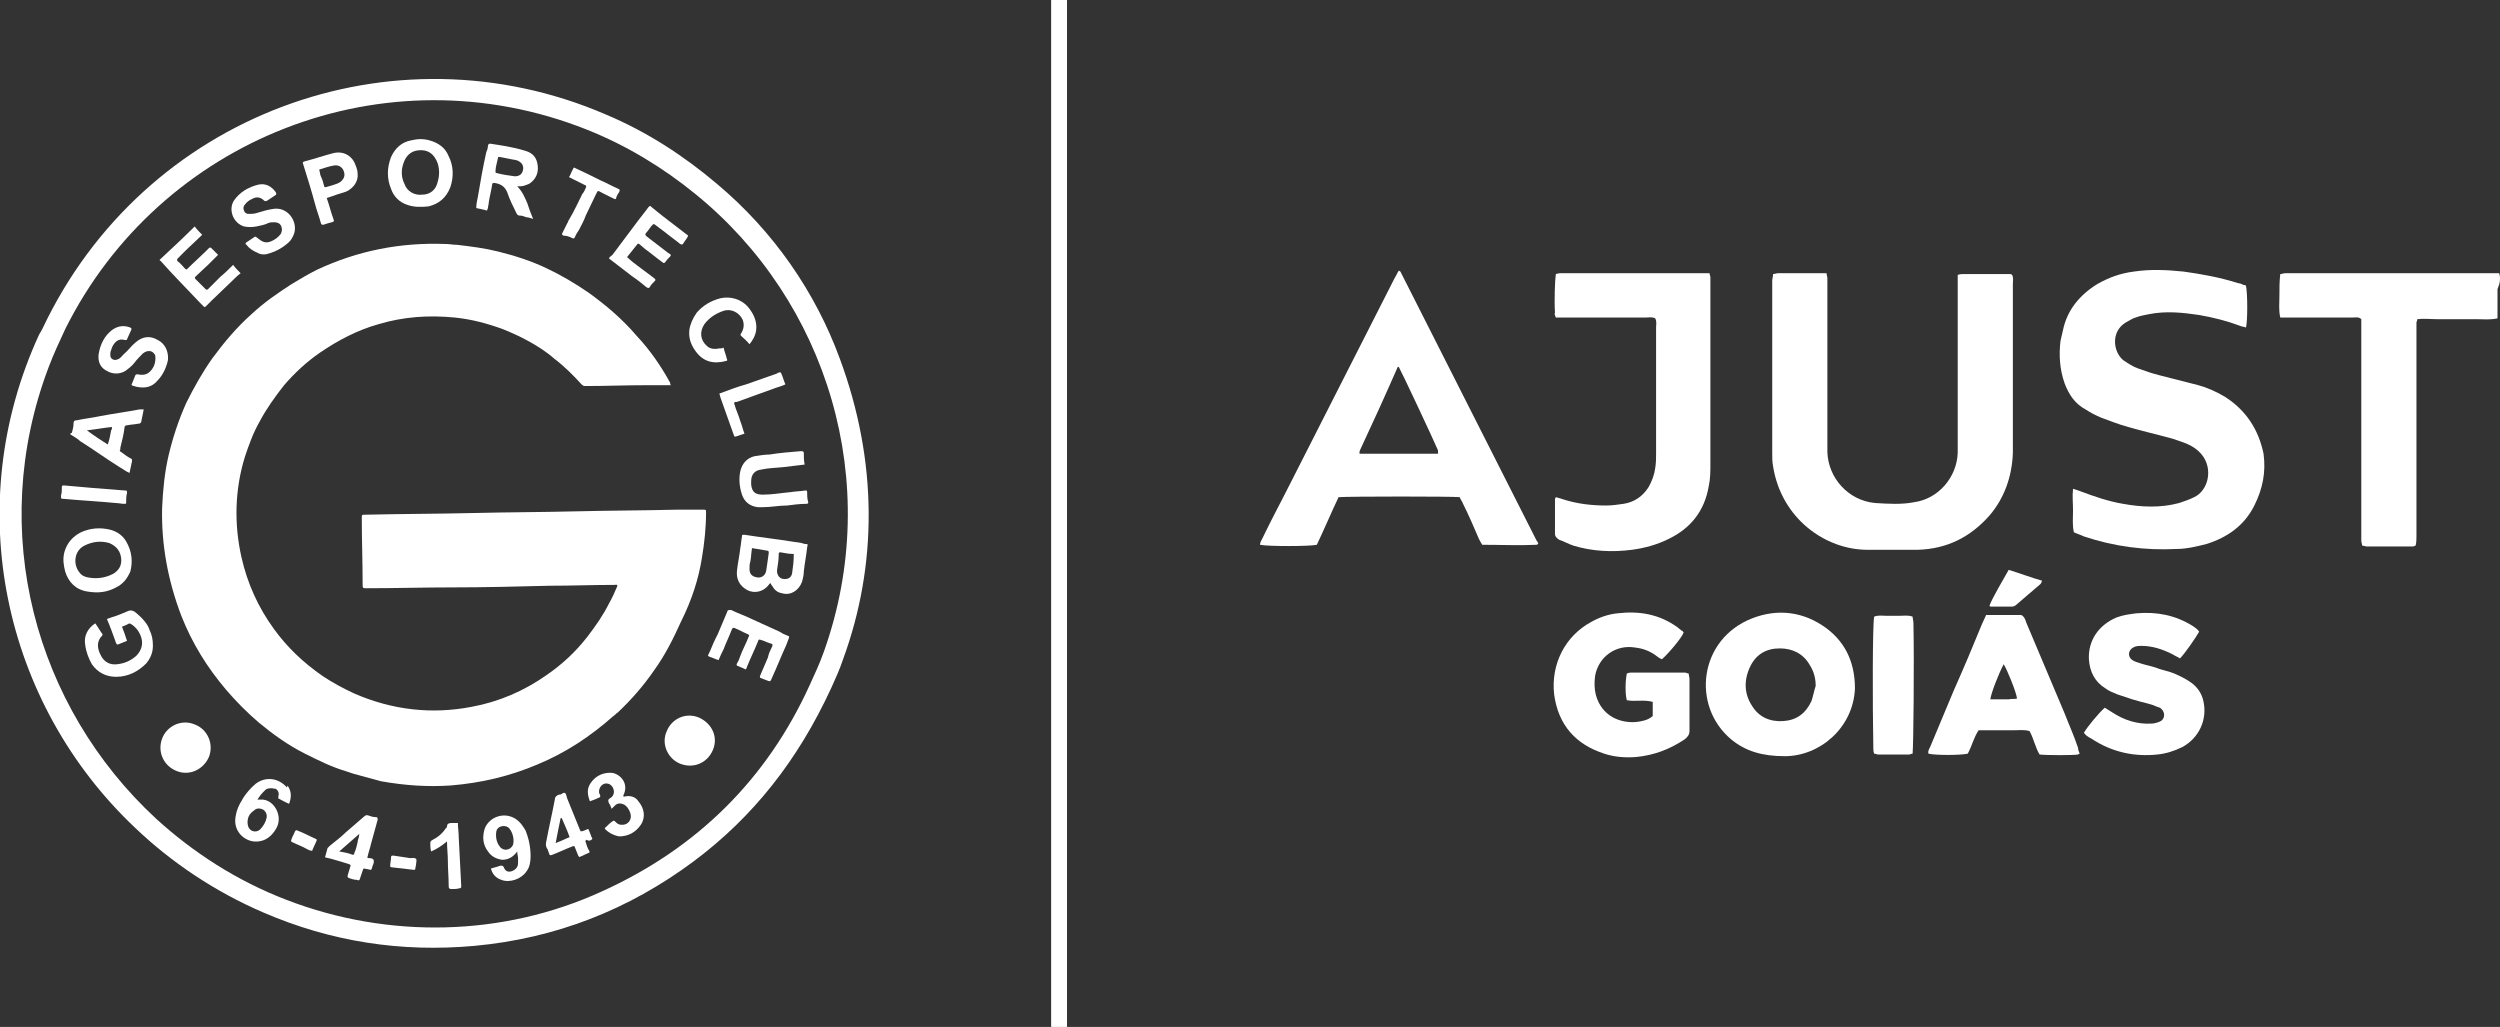 <?xml version="1.0" encoding="utf-8"?>
<!-- Generator: Adobe Illustrator 25.2.1, SVG Export Plug-In . SVG Version: 6.00 Build 0)  -->
<svg version="1.1" id="Camada_1" xmlns="http://www.w3.org/2000/svg" xmlns:xlink="http://www.w3.org/1999/xlink" x="0px" y="0px"
	 viewBox="0 0 299.2 122.9" style="enable-background:new 0 0 299.2 122.9;" xml:space="preserve">
<rect x="0" y="0" width="299.2" height="122.9" fill="#333333" stroke="none"/>
<style type="text/css">
	.st0{fill:#00FE92;}
	.st1{fill:#FFFFFF;}
	.st2{fill-rule:evenodd;clip-rule:evenodd;fill:#FFFFFF;}
</style>
<g>
	<path class="st1" d="M240.9,54.2c0-1.8,0-3.6,0-5.3c0-5,0-9.9,0-14.9c0-0.4,0.1-0.8-0.1-1.1c-0.1-0.1-0.2-0.1-0.2-0.1
		c-1.9,0-3.8,0-5.6,0c-0.2,0-0.4,0-0.7,0.1c0,0.5,0,0.9,0,1.2V53c0,0.4,0,0.8,0,1.2c-0.1,2.9-2.3,5.5-5.2,5.9
		c-1.5,0.3-3.1,0.2-4.7,0.1c-3.2-0.3-5.6-3-5.7-6.1c0-0.4,0-0.8,0-1.2V34.4c0-0.4,0-0.7,0-1.1c0-0.2-0.1-0.4-0.1-0.6
		c-0.2,0-0.4,0-0.5,0c-1.8,0-3.6,0-5.3,0c-0.2,0-0.4,0.1-0.6,0.1c0,0.3-0.1,0.6-0.1,0.8c0,6.8,0,13.7,0,20.5c0,0.6,0,1.2,0.1,1.7
		c1,6.3,6.3,10,11.3,10c2,0,4,0,6,0c3.5-0.1,6.3-1.5,8.6-4.1C239.9,59.6,240.8,57,240.9,54.2z"/>
	<path class="st1" d="M266.3,47.5c-1-0.6-2.1-1.1-3.2-1.4c-1.6-0.4-3.1-0.8-4.7-1.2c-0.8-0.2-1.7-0.5-2.5-0.8
		c-0.6-0.2-1.2-0.6-1.8-1c-1.2-1-1.5-3.4,0.3-4.5c0.4-0.2,0.8-0.5,1.2-0.6c0.5-0.2,1.1-0.3,1.6-0.4c2-0.4,4-0.2,6,0.1
		c1.7,0.3,3.3,0.7,4.9,1.3c0.2,0.1,0.5,0.1,0.7,0.2c0.2-0.8,0.2-4,0-5c-0.1-0.1-0.2-0.1-0.3-0.1c-0.2-0.1-0.4-0.2-0.6-0.2
		c-2.2-0.7-4.4-1.1-6.6-1.4c-2-0.2-3.9-0.3-5.9,0c-1.6,0.2-3,0.7-4.4,1.5c-2.1,1.3-3.6,3.1-4.1,5.5c-0.1,0.4-0.2,0.9-0.3,1.3
		c-0.2,1.7-0.1,3.4,0.5,5.1c0.5,1.3,1.2,2.4,2.5,3.1c0.6,0.4,1.2,0.7,1.9,1c1.1,0.4,2.1,0.8,3.2,1.1c1.7,0.5,3.5,0.9,5.3,1.4
		c0.6,0.2,1.2,0.4,1.7,0.6c0.7,0.3,1.3,0.7,1.8,1.3c1.4,1.7,0.8,4.3-0.9,5.1c-0.6,0.3-1.2,0.5-1.8,0.7c-2.2,0.6-4.5,0.5-6.7,0.1
		c-1.8-0.3-3.5-0.9-5.1-1.5c-0.3-0.1-0.5-0.2-0.9-0.3c-0.1,0.9,0,1.8,0,2.6c0,0.9-0.1,1.7,0.1,2.6c0.4,0.2,0.8,0.3,1.2,0.5
		c3.6,1.2,7.3,1.7,11.1,1.5c1.2,0,2.4-0.3,3.6-0.6c2.5-0.8,4.5-2.2,5.7-4.6c1-2,1.4-4,1.1-6.2C270.3,51.4,268.8,49.1,266.3,47.5z"/>
	<path class="st1" d="M167.6,32.5c0,0-0.1-0.1-0.2-0.1c-0.2,0.3-0.3,0.6-0.5,0.9c-4.1,8.1-8.3,16.3-12.4,24.4
		c-1.1,2.2-2.3,4.4-3.4,6.7c-0.1,0.2-0.3,0.5-0.3,0.8c0.9,0.2,5.9,0.2,6.8,0c0.9-1.9,1.7-3.8,2.6-5.7c1.4-0.1,13.7-0.1,14.5,0
		c0.1,0.3,0.3,0.5,0.4,0.8c0.7,1.4,1.3,2.8,1.9,4.2c0.1,0.2,0.2,0.4,0.4,0.7c2.2,0,4.4,0.1,6.5,0c0.1,0,0.1-0.1,0.2-0.1
		c0-0.1-0.1-0.3-0.2-0.4C178.5,54,173,43.2,167.6,32.5z M162.7,54.3c0-0.2,0-0.3,0.1-0.5c1.5-3.2,3-6.5,4.4-9.7
		c0-0.1,0.1-0.2,0.2-0.2c0.3,0.5,4.2,8.8,4.7,10c0,0.1,0,0.2,0,0.4H162.7z"/>
	<path class="st1" d="M186.2,38c0.4,0,0.7,0,1.1,0c3.2,0,6.5,0,9.7,0c0.3,0,0.7-0.1,1.1,0.1c0.2,0.4,0.1,0.8,0.1,1.1
		c0,5,0,10,0,15.1c0,0.5,0,1.1-0.1,1.7c-0.1,0.8-0.4,1.6-0.8,2.3c-0.7,1.1-1.7,1.8-3,2c-0.7,0.1-1.4,0.2-2.1,0.2
		c-1.7,0-3.4-0.2-5-0.7c-0.3-0.1-0.6-0.2-1-0.3c-0.1,0.2-0.1,0.2-0.1,0.3c0,1.4,0,2.7,0,4.1c0,0.3,0.2,0.5,0.5,0.7
		c0.6,0.2,1.1,0.5,1.7,0.7c2.3,0.7,4.7,0.8,7,0.5c1.5-0.2,3-0.6,4.4-1.3c2.7-1.3,4.3-3.4,4.8-6.3c0.2-0.9,0.2-1.8,0.2-2.7
		c0-7.2,0-14.3,0-21.5c0-0.3,0-0.5,0-0.8c0-0.2-0.1-0.3-0.1-0.5c-0.4,0-0.8,0-1.2,0h-15.5c-0.4,0-0.8,0-1.2,0
		c-0.2,0-0.4,0.1-0.5,0.1c-0.1,0.7-0.2,3.1-0.1,4.6C186,37.6,186.1,37.7,186.2,38z"/>
	<path class="st1" d="M299.1,32.7c-0.4,0-0.8,0-1.2,0h-23.7c-0.2,0-0.5,0-0.7,0c-0.2,0-0.4,0.1-0.6,0.1c-0.1,0.9-0.1,1.7-0.1,2.6
		c0,0.9-0.1,1.7,0.1,2.6c0.4,0,0.7,0,1.1,0c2.5,0,5.1,0,7.6,0c0.3,0,0.7-0.1,1,0.2c0,0.4,0,0.8,0,1.2c0,8.1,0,16.2,0,24.3
		c0,0.3,0,0.6,0,1c0,0.2,0.1,0.4,0.1,0.6c0.2,0,0.4,0.1,0.5,0.1c1.9,0,3.8,0,5.6,0c0.1,0,0.2-0.1,0.3-0.1c0.1-0.4,0.1-0.8,0.1-1.1
		c0-8.2,0-16.4,0-24.6c0-0.3,0-0.6,0-1c0-0.1,0.1-0.2,0.1-0.4c0.8-0.1,1.6,0,2.4,0c0.8,0,1.6,0,2.3,0c0.8,0,1.6,0,2.4,0
		c0.8,0,1.6,0.1,2.5-0.1c0-0.7,0-1.2,0-1.8c0-0.6,0-1.1,0-1.7C299.2,33.9,299.3,33.3,299.1,32.7z"/>
	<path class="st1" d="M218.6,75.2c-2.7-2-5.8-2.4-8.9-1.2c-6.4,2.5-7.3,10.5-2.5,14.5c1.7,1.4,3.7,2,6.4,2c4.2,0,8.2-3.4,8.4-8.1
		C222,79.5,221,77,218.6,75.2z M216.8,83.9c-0.7,1.5-1.8,2.3-3.4,2.4c-1.6,0.1-2.9-0.5-3.7-1.8c-1-1.5-1-3.2-0.2-4.8
		c0.7-1.4,1.9-2.1,3.5-2.1c1.5,0,2.8,0.6,3.6,2c0.5,0.8,0.7,1.6,0.7,2.5C217.1,82.7,217,83.3,216.8,83.9z"/>
	<path class="st1" d="M202.1,80.6c-0.2,0-0.3-0.1-0.4-0.1c-2.2,0-4.4,0-6.6,0c-0.2,0-0.3,0.1-0.4,0.1c-0.2,1-0.2,2.5,0,3.2
		c1,0.2,2-0.1,3.1,0.2v1.7c-0.6,0.5-1.2,0.6-1.9,0.7c-2,0.2-4.2-0.7-4.9-3.2c-0.2-0.8-0.2-1.5-0.1-2.3c0.4-2.3,2.5-3.8,4.8-3.4
		c0.9,0.1,1.7,0.4,2.4,0.9c0.3,0.2,0.5,0.4,0.8,0.5c0.8-0.7,2.4-2.6,2.6-3.2c-0.1-0.1-0.1-0.2-0.2-0.2c-0.1-0.1-0.3-0.2-0.5-0.4
		c-2.2-1.6-4.6-2-7.2-1.7c-1.1,0.1-2.2,0.5-3.1,1c-3.2,1.7-4.9,5.1-4.5,8.7c0.5,3.7,2.6,6,6,7.1c1.2,0.4,2.5,0.5,3.8,0.4
		c2.1-0.2,4-0.9,5.8-2.1c0.4-0.3,0.6-0.6,0.6-1c0-2.1,0-4.1,0-6.2C202.2,81,202.1,80.8,202.1,80.6z"/>
	<path class="st1" d="M247.1,85.4c-1.5-3.6-3.1-7.3-4.6-10.9c-0.1-0.3-0.2-0.7-0.6-0.9c-1.4,0-2.8,0-4.2,0c-0.2,0.4-0.3,0.7-0.5,1.1
		c-1.1,2.7-2.2,5.3-3.4,8c-0.9,2.2-1.9,4.5-2.8,6.7c-0.1,0.2-0.3,0.5-0.2,0.8c0.8,0.2,3.8,0.2,4.7,0c0.5-0.9,0.7-1.9,1.3-2.8
		c0.7,0,1.3,0,2,0c0.7,0,1.4,0,2.1,0c0.7,0,1.4-0.1,2,0.1c0.5,0.9,0.7,2,1.2,2.8c0.9,0.1,4,0.1,4.6,0c0,0,0.1-0.1,0.2-0.1
		c-0.1-0.2-0.2-0.5-0.2-0.7C248.2,88,247.6,86.7,247.1,85.4z M240.4,83.7c-0.4,0-0.7,0-1.1,0h-1.1c0.1-0.8,1.1-3.3,1.6-4.2
		c0.4,0.6,1.5,3.3,1.6,4.1C241.1,83.7,240.7,83.6,240.4,83.7z"/>
	<path class="st1" d="M262.1,81.6c-0.6-0.4-1.2-0.7-1.9-1c-0.7-0.3-1.5-0.4-2.2-0.7c-0.6-0.2-1.2-0.3-1.8-0.5
		c-0.3-0.1-0.7-0.2-1-0.4c-0.6-0.4-0.5-1.2,0.1-1.5c0.3-0.2,0.7-0.2,1-0.2c1.3,0,2.5,0.4,3.7,1c0.3,0.2,0.6,0.3,0.9,0.5
		c0.6-0.6,1.9-2.5,2.3-3.2c-0.2-0.3-0.5-0.5-0.8-0.7c-2.1-1.3-4.3-1.7-6.7-1.5c-0.8,0.1-1.6,0.2-2.4,0.5c-2.1,0.9-3.4,2.7-3.3,5
		c0.1,1.5,0.7,2.7,2,3.5c0.4,0.3,0.9,0.5,1.4,0.7c0.6,0.2,1.2,0.4,1.8,0.6c0.7,0.2,1.4,0.4,2.2,0.6c0.4,0.1,0.7,0.3,1.1,0.4
		c0.3,0.2,0.5,0.5,0.5,0.9c0,0.4-0.3,0.7-0.6,0.8c-0.3,0.1-0.6,0.2-0.9,0.2c-1.7,0.1-3.3-0.4-4.8-1.4c-0.3-0.2-0.5-0.3-0.8-0.5
		c-0.7,0.6-2.1,2.3-2.5,3c0.2,0.3,0.5,0.5,0.9,0.7c2.4,1.6,5.1,2.2,7.9,1.9c1-0.1,2-0.4,3-0.9c2-1.1,3-3.3,2.5-5.5
		C263.5,83,263,82.2,262.1,81.6z"/>
	<path class="st1" d="M228.9,73.8c-0.5-0.2-1.1-0.1-1.6-0.1c-0.5,0-1,0-1.5,0c-0.5,0-1-0.1-1.5,0.1c-0.2,1-0.2,10.4-0.1,15.7
		c0,0.2,0,0.4,0.1,0.7c0.2,0,0.3,0.1,0.5,0.1c1.2,0,2.5,0,3.7,0c0.1,0,0.2-0.1,0.4-0.1c0.1-0.9,0.2-10.9,0.1-15.6
		C229,74.3,228.9,74,228.9,73.8z"/>
	<path class="st1" d="M238.1,72.5c0,0,0.1,0.1,0.1,0.1c0.9,0,1.7,0,2.6,0c0.2,0,0.4-0.1,0.6-0.3c0.9-0.8,1.9-1.6,2.8-2.4
		c0.1-0.1,0.1-0.2,0.2-0.4c-1.4-0.4-2.7-0.9-4-1.3C239.9,69.1,238.3,71.8,238.1,72.5z"/>
	<path class="st1" d="M13.8,60.2c0.4,0,0.7,0.1,1.1,0.1c0.1,0,0.2,0,0.2-0.1c0-0.1,0-0.1,0-0.2c0-0.3,0-0.6,0.1-1
		c0-0.3,0-0.3-0.3-0.3c-1.3-0.1-2.6-0.2-3.8-0.3c-1.1-0.1-2.3-0.2-3.4-0.3c-0.3,0-0.3,0-0.3,0.3c0,0.3,0,0.6-0.1,0.9
		c0,0.4,0,0.4,0.3,0.4C9.7,59.9,11.8,60,13.8,60.2z"/>
	<path class="st1" d="M23.3,86.7c-1.7-0.7-3.4,0.3-3.9,1.7c-0.6,1.6,0.2,3.3,1.8,3.9c1.6,0.6,3.2-0.3,3.8-1.7
		C25.6,89.1,24.9,87.3,23.3,86.7z"/>
	<path class="st1" d="M18.9,40.7c-1-0.6-1.9-0.4-2.7,0.3c-0.5,0.4-0.9,1-1.4,1.4c-0.2,0.2-0.4,0.5-0.7,0.6c-0.4,0.2-0.9,0-0.9-0.5
		c0-0.2,0-0.4,0.1-0.6c0.1-0.4,0.3-0.8,0.7-1.1c0.3-0.2,0.6-0.2,1-0.1c0.1,0,0.2,0,0.2-0.1c0.2-0.4,0.3-0.7,0.5-1.1
		c0.1-0.2,0-0.2-0.1-0.3c-0.8-0.3-1.5-0.2-2.2,0.3c-0.9,0.7-1.4,1.7-1.6,2.9c-0.1,0.9,0.2,1.6,1,2c0.7,0.4,1.5,0.4,2.2,0
		c0.4-0.3,0.8-0.6,1.1-1c0.3-0.4,0.7-0.8,1-1.1c0.5-0.4,1.1-0.4,1.4,0.1c0.1,0.1,0.1,0.3,0.1,0.5c0,0.7-0.3,1.3-0.8,1.7
		c-0.4,0.3-0.9,0.3-1.3,0.2c-0.2,0-0.2,0-0.3,0.1c-0.1,0.2-0.1,0.3-0.2,0.5c0,0,0,0,0,0c-0.1,0.2-0.1,0.3-0.2,0.5
		c-0.1,0.2-0.1,0.2,0.2,0.3c0.1,0,0.3,0.1,0.4,0.1c1,0.2,1.8,0,2.4-0.7c0.7-0.7,1.1-1.6,1.3-2.5C20.2,42,19.7,41.1,18.9,40.7z"/>
	<path class="st1" d="M13.9,70.3c0.8-0.4,1.3-1,1.7-1.9c0.3-1.2,0.2-2.4-0.5-3.6c-0.4-0.7-1.1-1.2-1.9-1.4c-1.2-0.3-2.4-0.2-3.5,0.3
		c-1,0.5-1.7,1.3-2,2.4c-0.2,0.8-0.1,1.5,0.1,2.3c0.4,1.3,1.3,2.2,2.7,2.4C11.7,71,12.8,70.9,13.9,70.3z M9.5,68.5
		c-0.8-1-0.6-2.6,0.6-3.2c1-0.5,2-0.6,3-0.3c0.9,0.4,1.3,1,1.4,1.8c0.1,0.9-0.3,1.5-1,1.9c-1,0.5-2,0.6-3,0.4
		C10,69,9.7,68.8,9.5,68.5z"/>
	<path class="st1" d="M58.4,24.9c0-0.2,0.1-0.5,0.1-0.7c0.1-0.7,0.3-1.4,0.4-2.1c0-0.2,0.1-0.2,0.3-0.2c0.7,0.1,1.2,0.4,1.5,1.1
		c0.3,0.9,0.7,1.7,1.1,2.5c0.1,0.2,0.2,0.3,0.4,0.3c0.3,0,0.5,0.1,0.8,0.2c0.2,0,0.5,0.1,0.8,0.2c-0.3-0.7-0.5-1.3-0.7-1.9
		c-0.3-0.7-0.6-1.4-1.2-2c0.4,0,0.6,0,0.9-0.1c0.3-0.1,0.6-0.2,0.8-0.4c0.7-0.6,0.9-1.4,0.7-2.3c-0.2-0.9-0.8-1.3-1.6-1.5
		c-1.3-0.4-2.7-0.6-4-0.8c-0.2,0-0.2,0-0.3,0.2c0,0.3-0.1,0.6-0.2,0.8c-0.4,1.8-0.7,3.5-1,5.3c-0.1,0.5-0.2,0.9-0.2,1.4
		c0.5,0.1,0.9,0.2,1.3,0.3C58.3,25.1,58.3,25.1,58.4,24.9z M59.6,18.9c0-0.2,0.2-0.1,0.3-0.1c0.5,0.1,1,0.2,1.5,0.3
		c0.2,0,0.4,0.1,0.5,0.1c0.5,0.2,0.8,0.6,0.7,1.1c-0.1,0.6-0.5,0.8-1,0.8c-0.7-0.1-1.5-0.2-2.2-0.4c-0.1,0-0.1-0.1-0.1-0.2
		C59.3,20,59.5,19.4,59.6,18.9z"/>
	<path class="st1" d="M16.1,73.2c-0.2-0.1-0.4-0.2-0.7-0.1c-0.7,0.3-1.4,0.6-2.1,0.8c-0.2,0.1-0.4,0.1-0.5,0.2
		c0.4,0.9,0.7,1.8,1,2.6c0,0.1,0.1,0.2,0.1,0.3c0.1,0.1,0.1,0.2,0.3,0.1c0.3-0.1,0.7-0.3,1-0.4c-0.1-0.3-0.2-0.6-0.3-0.9
		c-0.1-0.3-0.2-0.5-0.3-0.8c0.3-0.1,0.5-0.2,0.7-0.3c0.1-0.1,0.3-0.1,0.4,0c0.5,0.3,0.9,0.8,1.1,1.3c0.4,0.9,0.2,1.8-0.5,2.5
		c-0.7,0.6-1.4,0.9-2.3,1c-0.9,0.1-1.6-0.3-2-1.2c-0.4-0.8-0.4-1.6,0.2-2.2c0.1-0.1,0.1-0.2,0-0.3c-0.3-0.4-0.5-0.8-0.8-1.2
		c-0.9,0.6-1.4,1.5-1.2,2.6c0.1,0.8,0.4,1.6,0.8,2.3c0.7,1,1.7,1.5,2.9,1.5c1.4,0,2.6-0.6,3.6-1.6c0.5-0.6,0.8-1.3,0.8-2.1
		c0-0.7-0.1-1.3-0.4-1.9C17.7,74.7,17,73.9,16.1,73.2z"/>
	<path class="st1" d="M73.1,31.1c0.9,0.7,1.7,1.3,2.6,2c0.6,0.4,1.1,0.8,1.7,1.3c0.2,0.1,0.3,0.1,0.4-0.1c0.1-0.2,0.3-0.4,0.5-0.6
		c0.2-0.2,0.2-0.2,0-0.4c-0.7-0.5-1.3-1-2-1.5c-0.4-0.3-0.8-0.6-1.1-0.9c-0.1-0.1-0.2-0.1-0.1-0.2c0.4-0.5,0.8-1,1.2-1.5
		c0.1-0.1,0.1,0,0.2,0c0.2,0.2,0.5,0.4,0.7,0.6c0.7,0.5,1.4,1.1,2.1,1.6c0.1,0.1,0.2,0.1,0.3,0c0.2-0.3,0.4-0.5,0.6-0.7
		c0.1-0.1,0.1-0.2,0-0.3c-0.1,0-0.1-0.1-0.2-0.1c-0.9-0.7-1.7-1.3-2.6-2c-0.2-0.2-0.2-0.2-0.1-0.4c0.3-0.3,0.5-0.7,0.8-1
		c0.1-0.1,0.2-0.1,0.3,0c0.4,0.3,0.8,0.6,1.2,0.9c0.6,0.5,1.2,0.9,1.8,1.4c0.2,0.1,0.3,0.1,0.4-0.1c0.1-0.2,0.3-0.4,0.4-0.6
		c0.2-0.3,0.2-0.3-0.1-0.5c-1.4-1.1-2.8-2.1-4.1-3.2c-0.2-0.2-0.2-0.2-0.4,0c-0.5,0.7-1.1,1.4-1.6,2.1c-0.9,1.2-1.8,2.4-2.7,3.6
		C72.8,30.9,72.8,30.9,73.1,31.1z"/>
	<path class="st1" d="M68.5,28.5c0.2,0.1,0.2,0,0.3-0.1c0.1-0.3,0.3-0.6,0.5-0.9c0.3-0.6,0.6-1.1,0.8-1.7c0.4-0.8,0.8-1.7,1.2-2.5
		c0.3-0.6,0.2-0.5,0.8-0.2c0.4,0.2,0.8,0.4,1.2,0.6c0.4,0.2,0.4,0.2,0.5-0.2c0.1-0.2,0.2-0.4,0.3-0.5c0.1-0.3,0.1-0.3-0.1-0.4
		c-0.7-0.3-1.4-0.7-2.1-1c-1-0.5-2-1-3.1-1.5c-0.1-0.1-0.2,0-0.2,0.1c-0.2,0.3-0.3,0.7-0.5,1c0.2,0.1,0.4,0.2,0.6,0.3
		c0.4,0.2,0.8,0.4,1.2,0.6c0.3,0.1,0.3,0.2,0.2,0.4c-0.1,0.2-0.2,0.5-0.4,0.7c-0.5,1-1,2.1-1.6,3.1c-0.1,0.1-0.1,0.3-0.2,0.4
		c-0.2,0.4-0.4,0.8-0.6,1.2c-0.1,0.1,0,0.2,0.1,0.3C67.8,28.2,68.1,28.3,68.5,28.5z"/>
	<path class="st1" d="M37.7,24.4c0.2,0.8,0.5,1.5,0.7,2.3c0.1,0.2,0.1,0.2,0.3,0.2c0.3-0.1,0.6-0.2,1-0.3c0.3-0.1,0.3-0.1,0.2-0.4
		c-0.3-0.8-0.5-1.7-0.8-2.5c0.3-0.1,0.6-0.2,0.9-0.3c0.5-0.2,1-0.3,1.5-0.5c0.8-0.4,1.4-1.2,1.3-2.1c0-0.5-0.2-0.9-0.4-1.4
		c-0.5-0.9-1.4-1.3-2.4-1.1c-1.2,0.3-2.3,0.7-3.5,1c-0.3,0.1-0.3,0.1-0.2,0.4C36.8,21.3,37.3,22.9,37.7,24.4z M40,19.8
		c0.6-0.1,1.1,0.3,1.2,0.9c0.1,0.4-0.1,0.8-0.5,1.1c-0.5,0.3-1.1,0.4-1.7,0.6c-0.1,0-0.2,0-0.2-0.1c-0.1-0.4-0.2-0.8-0.4-1.2
		c-0.1-0.2-0.1-0.5-0.2-0.8C38.8,20.1,39.4,19.9,40,19.8z"/>
	<path class="st1" d="M29.2,27.1c0.5,0.1,1,0.1,1.5,0c0.5-0.1,1-0.2,1.4-0.4c0.2-0.1,0.5-0.1,0.7-0.1c0.5,0,0.8,0.2,0.9,0.6
		c0.1,0.3,0,0.6-0.1,0.8c-0.3,0.4-0.7,0.7-1.2,0.9c-0.5,0.2-0.9,0.1-1.3-0.2c-0.1-0.1-0.3-0.2-0.4-0.3c-0.1-0.1-0.2-0.1-0.3,0
		c-0.3,0.2-0.6,0.4-0.9,0.6c-0.1,0.1-0.2,0.2,0,0.3c0.3,0.4,0.7,0.7,1.4,1c0.4,0.2,0.9,0.2,1.4,0c0.7-0.2,1.4-0.6,1.9-1
		c0.4-0.3,0.7-0.6,0.9-1.1c0.7-1.4-0.5-3.5-2.4-3.2c-0.7,0.1-1.3,0.3-2,0.5c-0.3,0.1-0.6,0.1-0.9,0.1c-0.3,0-0.5-0.1-0.6-0.4
		c-0.1-0.2-0.1-0.5,0.1-0.7c0.2-0.3,0.6-0.6,0.9-0.7c0.5-0.3,1-0.2,1.4,0.2c0.1,0.1,0.2,0.1,0.4,0c0.3-0.2,0.6-0.4,0.9-0.6
		c0.2-0.1,0.2-0.2,0.1-0.4c-0.5-0.7-1.2-1.1-2.1-0.9C29.7,22.4,28.7,23,28,24C27.3,25.1,27.9,26.7,29.2,27.1z"/>
	<path class="st1" d="M24,36.3c0.1,0.1,0.2,0.2,0.3,0.3c0.2,0.2,0.2,0.2,0.4,0c0.2-0.2,0.4-0.4,0.6-0.6c0.8-0.8,1.7-1.6,2.5-2.4
		c0.3-0.3,0.6-0.6,1-0.9c-0.3-0.3-0.6-0.6-0.9-1c-0.5,0.5-1,1-1.5,1.4c-0.5,0.5-1,1-1.5,1.5c-0.1,0.1-0.2,0.1-0.3,0
		c-0.4-0.4-0.8-0.8-1.2-1.2c-0.1-0.1-0.1-0.2,0-0.3c0.5-0.5,1.1-1,1.6-1.5c0.4-0.4,0.7-0.7,1.1-1.1c-0.3-0.3-0.5-0.5-0.8-0.8
		c-0.1-0.1-0.2-0.1-0.3,0c-0.1,0.1-0.3,0.3-0.4,0.4c-0.7,0.7-1.4,1.3-2.1,2c-0.2,0.2-0.2,0.2-0.4,0c-0.3-0.3-0.5-0.6-0.8-0.8
		c-0.1-0.1-0.2-0.2,0-0.4c0.3-0.3,0.5-0.5,0.8-0.8c0.7-0.7,1.4-1.3,2.1-2c-0.3-0.3-0.6-0.6-0.9-1c-1.4,1.4-2.8,2.7-4.2,4
		c0,0.1,0.1,0.1,0.1,0.1C20.7,32.9,22.4,34.6,24,36.3z"/>
	<path class="st1" d="M8.6,52.1c0.3,0.2,0.7,0.4,1,0.7c1.6,1,3.1,2.1,4.7,3.1c0.4,0.2,0.7,0.5,1.2,0.7c0.1-0.5,0.2-0.9,0.3-1.4
		c0-0.2,0-0.3-0.1-0.3c-0.4-0.2-0.8-0.5-1.2-0.8c-0.2-0.1-0.2-0.2-0.1-0.3c0-0.1,0-0.2,0-0.2c0.2-0.8,0.4-1.6,0.5-2.4
		c0-0.2,0.1-0.3,0.3-0.3c0.5-0.1,0.9-0.1,1.4-0.2c0.1,0,0.2,0,0.3-0.2c0.1-0.5,0.2-1,0.3-1.5c-0.2,0-0.3,0-0.5,0
		c-1.6,0.3-3.1,0.5-4.7,0.8c-0.9,0.2-1.9,0.3-2.8,0.5c-0.3,0-0.4,0.1-0.4,0.4c0,0.4-0.1,0.7-0.2,1.1C8.3,51.9,8.4,52,8.6,52.1z
		 M10.4,51.5c1-0.1,2-0.3,3-0.4c0,0.2,0,0.3-0.1,0.4c-0.1,0.6-0.2,1.1-0.4,1.7C12.1,52.7,11.2,52.1,10.4,51.5
		C10.4,51.6,10.4,51.6,10.4,51.5z"/>
	<path class="st1" d="M48.7,24.5c0.8,0.3,1.7,0.3,2.6,0.2c1.2-0.3,2.1-1,2.6-2.3c0.4-1.2,0.4-2.5-0.2-3.7c-0.4-1-1.2-1.6-2.3-1.9
		c-0.7-0.2-1.4-0.2-2.2,0c-1.1,0.2-1.9,0.9-2.4,2c-0.5,1.3-0.5,2.6,0,3.8C47.1,23.5,47.8,24.2,48.7,24.5z M48.3,19.5
		c0.3-0.9,0.9-1.4,1.7-1.5c0.8-0.1,1.5,0.1,2,0.8c0.2,0.3,0.3,0.5,0.4,0.8c0.2,0.7,0.2,1.4,0,2.1c-0.2,1-0.9,1.6-1.9,1.6
		c-0.9,0.1-1.8-0.4-2.1-1.3C48,21.2,48,20.3,48.3,19.5z"/>
	<path class="st1" d="M93.3,75.6c-1.1-0.5-2.2-1-3.3-1.5c-0.8-0.4-1.7-0.7-2.5-1.1C87.1,73,87.1,73,87,73.3
		c-0.4,0.9-0.7,1.7-1.1,2.6c-0.1,0.2-0.2,0.4-0.3,0.6c-0.3,0.6-0.5,1.2-0.8,1.8c-0.1,0.1-0.1,0.2,0.1,0.3c0.4,0.1,0.7,0.3,1.1,0.4
		c0.2-0.5,0.4-0.9,0.6-1.3c0.3-0.8,0.7-1.6,1-2.4c0.1-0.2,0.2-0.2,0.4-0.1c0.5,0.2,1,0.5,1.5,0.7c0.2,0.1,0.2,0.2,0.1,0.3
		c-0.3,0.8-0.7,1.5-1,2.3c-0.1,0.3-0.2,0.6-0.4,0.9c-0.1,0.2,0,0.3,0.1,0.3c0.2,0.1,0.5,0.2,0.7,0.3c0.3,0.2,0.3,0.1,0.4-0.2
		c0.4-1,0.9-2,1.3-3c0.1-0.3,0.1-0.3,0.4-0.2c0.4,0.1,0.7,0.3,1.1,0.4c0.3,0.1,0.3,0.1,0.2,0.4c-0.2,0.4-0.4,0.8-0.5,1.3
		c-0.3,0.7-0.6,1.4-0.9,2.1c-0.1,0.3-0.1,0.3,0.2,0.4c0.2,0.1,0.3,0.1,0.5,0.2c0.5,0.2,0.5,0.2,0.7-0.3c0.6-1.3,1.1-2.6,1.7-3.9
		c0.1-0.3,0.2-0.5,0.3-0.8c0.1-0.2,0-0.3-0.1-0.3C93.8,75.9,93.6,75.8,93.3,75.6z"/>
	<path class="st1" d="M94.7,64.8c-1.9-0.3-3.7-0.5-5.6-0.8c-0.3,0-0.3,0-0.3,0.2c-0.1,0.5-0.1,0.9-0.2,1.4c-0.1,0.9-0.3,1.8-0.4,2.7
		c-0.1,1,0.3,1.8,1.2,2.3c0.9,0.5,2,0.2,2.6-0.6c0.1-0.1,0.1-0.2,0.2-0.2c0.1,0.1,0.1,0.2,0.2,0.3c0.3,0.5,0.6,0.8,1.2,0.9
		c1,0.3,2-0.3,2.4-1.4c0.1-0.4,0.2-0.8,0.2-1.2c0.1-1,0.3-1.9,0.4-2.9c0.1-0.4,0.1-0.4-0.3-0.4C95.8,64.9,95.2,64.9,94.7,64.8z
		 M91.7,68.3c-0.1,0.6-0.6,0.9-1.1,0.8c-0.6-0.1-0.9-0.4-0.9-1c0-0.3,0-0.6,0.1-0.9c0.1-0.5,0.1-1,0.2-1.6c0.6,0.1,1.2,0.2,1.8,0.3
		c0.2,0,0.2,0.1,0.2,0.3C91.9,66.9,91.8,67.7,91.7,68.3z M94.8,68.6c-0.1,0.5-0.4,0.7-0.9,0.7c-0.5,0-0.8-0.3-0.9-0.8
		c0-0.1,0-0.2,0-0.3c0.1-0.6,0.2-1.3,0.2-1.9c0-0.1,0-0.2,0.2-0.2c0.5,0.1,1.1,0.2,1.6,0.2C95,67.2,94.9,67.9,94.8,68.6z"/>
	<path class="st1" d="M83.7,85.9c-1.6-0.7-3.3,0.1-3.9,1.6c-0.7,1.5,0.1,3.3,1.6,3.9c1.5,0.6,3.2,0,3.9-1.6
		C86,88.2,85.2,86.6,83.7,85.9z"/>
	<path class="st1" d="M90.3,54.6c-0.9,0.2-1.5,0.9-1.7,1.8c-0.2,0.9-0.1,1.9,0.2,2.8c0.3,0.9,1,1.4,1.9,1.5c0.2,0,0.4,0,0.6,0
		c1,0,1.9-0.2,2.9-0.2c0.8-0.1,1.5-0.2,2.3-0.2c0.2,0,0.3-0.1,0.2-0.3c-0.1-0.4-0.1-0.7-0.1-1.1c0-0.2-0.1-0.2-0.2-0.2
		c-0.6,0.1-1.2,0.1-1.8,0.2c-1.1,0.1-2.2,0.3-3.3,0.3c-0.9,0-1.3-0.3-1.4-1.2c0-0.1,0-0.3,0-0.4c0-0.8,0.4-1.3,1.2-1.4
		c0.9-0.2,1.8-0.2,2.7-0.3c0.8-0.1,1.7-0.2,2.5-0.3c-0.1-0.5-0.1-0.9-0.1-1.4c0-0.1-0.1-0.2-0.2-0.2c-0.1,0-0.1,0-0.2,0
		c-1.2,0.1-2.5,0.2-3.7,0.4C91.6,54.4,90.9,54.5,90.3,54.6z"/>
	<path class="st1" d="M82.5,39.5c-0.1,1,0.2,1.8,0.8,2.6c0.9,1.2,2.1,1.5,3.6,1.1c0.1,0,0.2-0.1,0.1-0.2c-0.1-0.5-0.3-0.9-0.4-1.4
		c-0.2,0.1-0.3,0.1-0.5,0.1c-0.5,0.1-1.1,0.1-1.5-0.3c-0.8-0.7-0.9-1.7-0.3-2.6c0.6-0.8,1.4-1.3,2.3-1.6c0.9-0.3,1.9,0.2,2.3,1.1
		c0.2,0.6,0.1,1.1-0.2,1.6c-0.1,0.1-0.1,0.2,0,0.3c0.3,0.3,0.7,0.6,1,1c0.4-0.5,0.7-1,0.8-1.7c0.1-0.9-0.2-1.7-0.7-2.4
		c-0.8-1.2-2.2-1.7-3.6-1.4c-1.1,0.3-2,0.8-2.8,1.7C82.9,38.1,82.6,38.8,82.5,39.5z"/>
	<path class="st1" d="M85.8,22c-3.9-3.3-8.3-6.2-13.3-8.3c-25.5-11-55.3,0-67.4,25.6c-0.1,0.2-0.2,0.4-0.4,0.7
		c-9.5,20.6-4.3,44.2,11.5,59.1c4.3,4.1,9.5,7.6,15.3,10.1c8.1,3.5,16.5,4.8,25.3,4c9.7-0.9,18.4-4.3,26.2-10.1
		c7.1-5.3,12.5-12.1,16.5-20.8c0.5-1.1,1-2.2,1.4-3.4c4.1-11.2,4.2-23.6-0.4-36C97.6,35,92.6,27.7,85.8,22z M98.6,78
		c-0.5,1.4-1.1,2.7-1.7,4c-5.1,11.2-13.4,19.5-24.9,24.7c-11.8,5.4-25.5,5.7-37.7,1c-6-2.3-11.2-5.7-15.6-9.7
		C4.2,84.6-1.6,63.6,5.8,44c0.6-1.6,1.3-3.1,2-4.6C19.1,16.7,46,5.9,70.2,15.5c4.8,1.9,9.2,4.6,13,7.7C99,36,105.8,57.8,98.6,78z"/>
	<path class="st1" d="M84,66.8c0.3-1.8,0.5-3.6,0.5-5.5c0-0.3,0-0.3-0.3-0.3c-1.1,0-2.2,0-3.3,0c-4,0.1-8.1,0.1-12.1,0.2
		c-4.1,0.1-8.2,0.1-12.2,0.2c-4.3,0.1-8.6,0.1-12.9,0.2c-0.4,0-0.4,0-0.4,0.4c0,2.6,0.1,5.3,0.1,7.9c0,0.5,0,0.5,0.5,0.5
		c3.4,0,6.8-0.1,10.1-0.1c3.9,0,7.9-0.1,11.8-0.2c2.6,0,5.2-0.1,7.8-0.1c0.1,0,0.2-0.1,0.3,0.1c-0.3,0.7-0.6,1.4-1,2.1
		c-0.7,1.4-1.6,2.7-2.6,4c-1.4,1.8-3,3.3-4.9,4.6c-2.7,1.9-5.7,3.2-9,3.8C51.7,85.5,47,85,42.4,83c-1.3-0.6-2.6-1.3-3.8-2.1
		c-2.3-1.6-4.2-3.4-5.8-5.6c-1.9-2.6-3.2-5.5-3.9-8.6c-0.9-4-0.8-8.1,0.4-12c0.5-1.5,1-2.9,1.8-4.3c0.8-1.5,1.8-2.9,2.9-4.3
		c1.3-1.5,2.7-2.8,4.3-3.9c2.2-1.5,4.5-2.7,7-3.4c3-0.9,6-1.1,9.1-0.8c2,0.2,3.9,0.7,5.8,1.4c1,0.4,2.1,0.9,3,1.4
		c1.1,0.6,2.2,1.3,3.1,2.1c1.2,0.9,2.3,2,3.3,3.1c0.2,0.2,0.3,0.2,0.5,0.2c2.4,0,4.8-0.1,7.3-0.1c0.9,0,1.9,0,2.9,0
		c-0.1-0.1-0.1-0.2-0.1-0.3c-1.1-2-2.4-3.9-4-5.6c-1.7-2-3.7-3.7-5.8-5.2c-1.6-1.1-3.3-2.1-5-2.9c-1.9-0.9-3.8-1.5-5.8-2
		c-1.6-0.4-3.2-0.6-4.9-0.8c-0.5,0-0.9-0.1-1.4-0.1c-5.4-0.2-10.5,0.8-15.4,3.1c-1,0.5-2,1.1-3,1.7c-1.7,1.1-3.3,2.2-4.8,3.6
		c-1.8,1.6-3.3,3.4-4.7,5.3c-1.2,1.7-2.2,3.5-3.1,5.3c-0.9,2-1.6,4.1-2.1,6.2c-0.5,2.1-0.7,4.2-0.8,6.4c-0.1,4.4,0.7,8.7,2.3,12.9
		c1.3,3.3,3.1,6.2,5.4,8.9c1.2,1.4,2.5,2.7,3.9,3.9c1.7,1.4,3.5,2.7,5.5,3.7c1.6,0.8,3.2,1.6,4.9,2.1c0.3,0.1,0.6,0.2,0.9,0.3
		c1.1,0.3,2.2,0.6,3.3,0.9c2.8,0.5,5.6,0.7,8.4,0.5c3.6-0.3,7-1.1,10.3-2.5c3.4-1.4,6.4-3.4,9.1-5.8c0.2-0.1,0.3-0.3,0.5-0.4
		c1.6-1.5,3.1-3.2,4.4-5.1c1.3-1.8,2.3-3.8,3.2-5.8C82.8,71.8,83.6,69.3,84,66.8z"/>
	<path class="st1" d="M86.1,47.1c0,0.1,0.1,0.3,0.1,0.4c0.2,0.6,0.4,1.1,0.6,1.7c0.3,0.9,0.7,1.9,1,2.8c0.1,0.3,0.1,0.3,0.4,0.2
		c0.3-0.1,0.6-0.2,0.9-0.3c-0.2-0.5-0.3-1-0.5-1.5c-0.2-0.7-0.5-1.3-0.7-2c-0.1-0.2,0-0.3,0.2-0.3c0,0,0.1,0,0.1,0
		c1.6-0.6,3.1-1.1,4.7-1.7c0.3-0.1,0.7-0.2,1.1-0.4c-0.2-0.4-0.3-0.9-0.5-1.3c0-0.1-0.1-0.2-0.3-0.1c-0.1,0-0.1,0-0.2,0.1
		c-1.2,0.4-2.5,0.9-3.7,1.3C88.2,46.3,87.2,46.7,86.1,47.1z"/>
	<path class="st1" d="M70.9,100.4c-0.2-0.4-0.3-0.8-0.5-1.2c-0.3,0.1-0.6,0.3-0.9,0.3c0-0.1-0.1-0.1-0.1-0.2c-0.5-1.2-1-2.5-1.5-3.7
		c-0.1-0.2-0.1-0.6-0.3-0.7c-0.2-0.1-0.4,0.2-0.6,0.2c0,0-0.1,0-0.1,0c-0.3,0.1-0.5,0.3-0.5,0.6c-0.3,1.6-0.7,3.3-1,4.9
		c-0.1,0.4-0.1,0.7,0.1,1c0.1,0.1,0.1,0.3,0.2,0.5c0.1,0.3,0.1,0.3,0.4,0.2c0.8-0.3,1.6-0.7,2.4-1c0.2-0.1,0.3,0,0.3,0.1
		c0.1,0.3,0.3,0.7,0.4,1c0.1,0.2,0.2,0.2,0.3,0.1c0.3-0.1,0.6-0.3,0.9-0.4c0.2-0.1,0.2-0.1,0.1-0.3c-0.2-0.3-0.3-0.7-0.4-1
		c-0.1-0.2,0-0.2,0.1-0.3C70.5,100.7,70.7,100.6,70.9,100.4z M67.9,100.3c-0.4,0.2-0.9,0.4-1.4,0.6c0.2-1.1,0.4-2,0.6-3
		c0,0,0,0,0.1,0c0.1,0.1,0.1,0.2,0.2,0.4c0.2,0.5,0.5,1.1,0.7,1.7C68.2,100.2,68.2,100.2,67.9,100.3z"/>
	<path class="st1" d="M74.9,95.3c-0.1,0-0.2,0.1-0.3,0c0,0,0-0.1,0-0.1c0.7-1.4-0.3-2.5-1.3-2.7c-1-0.1-2,0.3-2.6,1.2
		c-0.5,0.7-0.4,1.4-0.1,2.2c0.3-0.1,0.5-0.2,0.8-0.3c0.1-0.1,0.3-0.1,0.4-0.2c0.1-0.1,0-0.3-0.1-0.5c-0.1-0.7,0.5-1.3,1.1-1.1
		c0.5,0.1,1,1,0.4,1.6c-0.1,0.1-0.4,0.2-0.4,0.4c0,0.2,0.1,0.4,0.2,0.5c0.1,0.2,0.1,0.3,0.2,0.5c0.2-0.2,0.3-0.3,0.4-0.4
		c0.3-0.3,0.7-0.3,1.1-0.1c0.4,0.2,0.8,0.9,0.8,1.4c0,0.6-0.5,1.1-1.2,1c-0.3,0-0.5-0.2-0.7-0.4c-0.1-0.1-0.2-0.1-0.3,0
		c-0.3,0.2-0.5,0.4-0.8,0.7c-0.2,0.1-0.1,0.2,0,0.3c0.4,0.4,1,0.7,1.6,0.8c1.1,0,2-0.5,2.6-1.4c0.6-0.9,0.4-2-0.3-2.8
		C76.1,95.4,75.5,95.2,74.9,95.3z"/>
	<path class="st1" d="M49.1,102.7C49.1,102.7,49.1,102.7,49.1,102.7c-0.7-0.1-1.4-0.2-2-0.3c-0.2,0-0.3,0-0.3,0.2
		c0,0.3-0.1,0.7-0.1,1c0,0.1,0,0.2,0.2,0.2c0.9,0.1,1.7,0.2,2.6,0.3c0.1,0,0.2,0,0.2-0.1c0-0.2,0.1-0.4,0.1-0.6c0-0.2,0.1-0.5,0-0.6
		C49.6,102.6,49.3,102.7,49.1,102.7z"/>
	<path class="st1" d="M35.6,99.4c-0.2-0.1-0.2,0-0.3,0.1c-0.1,0.3-0.3,0.6-0.4,0.9c-0.1,0.3-0.1,0.3,0.1,0.4
		c0.6,0.3,1.2,0.5,1.7,0.8v0c0.2,0.1,0.4,0.2,0.5,0.2c0.1,0,0.2,0.1,0.2-0.1c0.2-0.4,0.3-0.7,0.5-1.1c0-0.1,0-0.2-0.1-0.2
		C37.1,100.1,36.4,99.7,35.6,99.4z"/>
	<path class="st1" d="M44.1,97.6c-0.2-0.1-0.4,0-0.5,0.1c-0.7,0.6-1.5,1.3-2.2,1.9c-0.6,0.6-1.3,1.1-1.9,1.6
		c-0.1,0.1-0.2,0.2-0.3,0.3c-0.1,0.4-0.2,0.7-0.3,1.1c0.3,0.1,0.5,0.1,0.8,0.2c0.7,0.2,1.4,0.4,2,0.6c0.3,0.1,0.3,0.1,0.2,0.4
		c-0.1,0.3-0.2,0.7-0.3,1c0,0.2,0,0.2,0.2,0.3c0.3,0.1,0.6,0.2,0.9,0.2c0.3,0.1,0.3,0.1,0.4-0.2c0.1-0.3,0.2-0.6,0.3-0.9
		c0.1-0.3,0.1-0.3,0.4-0.2c0,0,0,0,0.1,0c0.6,0.1,0.5,0.3,0.7-0.4c0.1-0.2,0.2-0.5,0.1-0.7c-0.1-0.2-0.4-0.2-0.6-0.2c0,0,0,0,0,0
		c-0.1,0-0.2-0.1-0.1-0.2c0.1-0.5,0.3-1,0.4-1.5c0.3-1,0.5-1.9,0.8-2.9c0-0.1,0-0.2-0.1-0.3C44.6,97.8,44.4,97.7,44.1,97.6z
		 M42.8,100.8c-0.1,0.4-0.2,0.9-0.4,1.3c0,0.1,0,0.2-0.2,0.2c-0.5-0.2-1-0.3-1.6-0.4c0.8-0.7,1.6-1.4,2.4-2.1
		C43,100.2,42.8,100.5,42.8,100.8z"/>
	<path class="st1" d="M34.3,94.2c-1-1.1-2.5-1.3-3.7-0.4c-0.6,0.5-1.1,1.1-1.5,1.7c0,0.1-0.1,0.1-0.1,0.2c-0.4,0.6-0.7,1.3-0.8,2
		c-0.3,1.6,0.8,2.8,2.1,3c0.9,0.1,1.7-0.2,2.3-0.9c0.6-0.7,0.9-1.4,0.7-2.3c-0.2-0.9-0.9-1.7-1.8-1.8c-0.2,0-0.4,0-0.7,0
		c0.2-0.3,0.4-0.6,0.7-0.9c0.1-0.1,0.2-0.2,0.3-0.3c0.3-0.2,0.7-0.2,1.1-0.1c0,0,0.1,0,0.1,0c0.4,0.3,0.4,0.6,0.3,1
		c0,0.1,0,0.2,0.1,0.2c0.4,0.2,0.7,0.4,1.2,0.6c0.3-0.8,0.3-1.5-0.2-2.2C34.4,94.3,34.3,94.2,34.3,94.2z M31.5,96.9
		c0.3,0.2,0.5,0.6,0.4,1c-0.1,0.5-0.4,1-0.8,1.4c-0.5,0.4-1.2,0.2-1.4-0.4c-0.1-0.3-0.1-0.7,0-1c0.1-0.4,0.4-0.7,0.7-0.9
		C30.7,96.7,31.1,96.7,31.5,96.9z"/>
	<path class="st1" d="M54.9,100.2c0-0.6-0.1-1.2-0.1-1.7c-0.3,0-0.6,0-0.8,0c-0.3,0-0.5,0.1-0.5,0.4c0,0.1-0.1,0.2-0.2,0.3
		c-0.4,0.6-0.9,1-1.5,1.3c-0.2,0.1-0.3,0.2-0.3,0.4c0,0.3,0,0.7,0.1,1c0.7-0.3,1.3-0.7,1.9-1.2c0,0.8,0.1,1.6,0.1,2.3
		c0,1,0.1,2,0.1,3.1c0,0.2,0.1,0.3,0.3,0.3c0.4,0,0.7,0,1-0.1c0.1,0,0.2,0,0.2-0.2c0,0,0-0.1,0-0.1C55.1,104,55,102.1,54.9,100.2z"
		/>
	<path class="st1" d="M61.7,98c-1.4-0.9-3.2-0.2-3.7,1.2c-0.3,1-0.2,1.9,0.4,2.7c0.4,0.6,1,0.9,1.7,1c0.7,0,1.3-0.3,1.8-1
		c0,0.3,0.1,0.6,0.1,0.8c0,0.2,0,0.4,0,0.6c0,0.4-0.2,0.7-0.6,0.9c-0.4,0.2-0.9,0.2-1.1-0.4c-0.1-0.2-0.2-0.2-0.4-0.2
		c-0.3,0.1-0.6,0.2-1,0.3c-0.1,0-0.2,0.1-0.1,0.2c0.2,0.6,0.6,1,1.2,1.2c1,0.4,2.4-0.1,3-1c0.4-0.5,0.5-1.2,0.5-1.8
		c0-1.1-0.2-2.1-0.6-3.1C62.6,98.9,62.3,98.4,61.7,98z M61.4,101.1c-0.3,0.7-1.2,0.8-1.6,0.2c-0.4-0.5-0.5-1.2-0.4-1.8
		c0.1-0.6,0.9-0.8,1.4-0.5C61.3,99.4,61.6,100.4,61.4,101.1z"/>
	<rect x="125.8" class="st1" width="1.9" height="122.9"/>
</g>
</svg>
